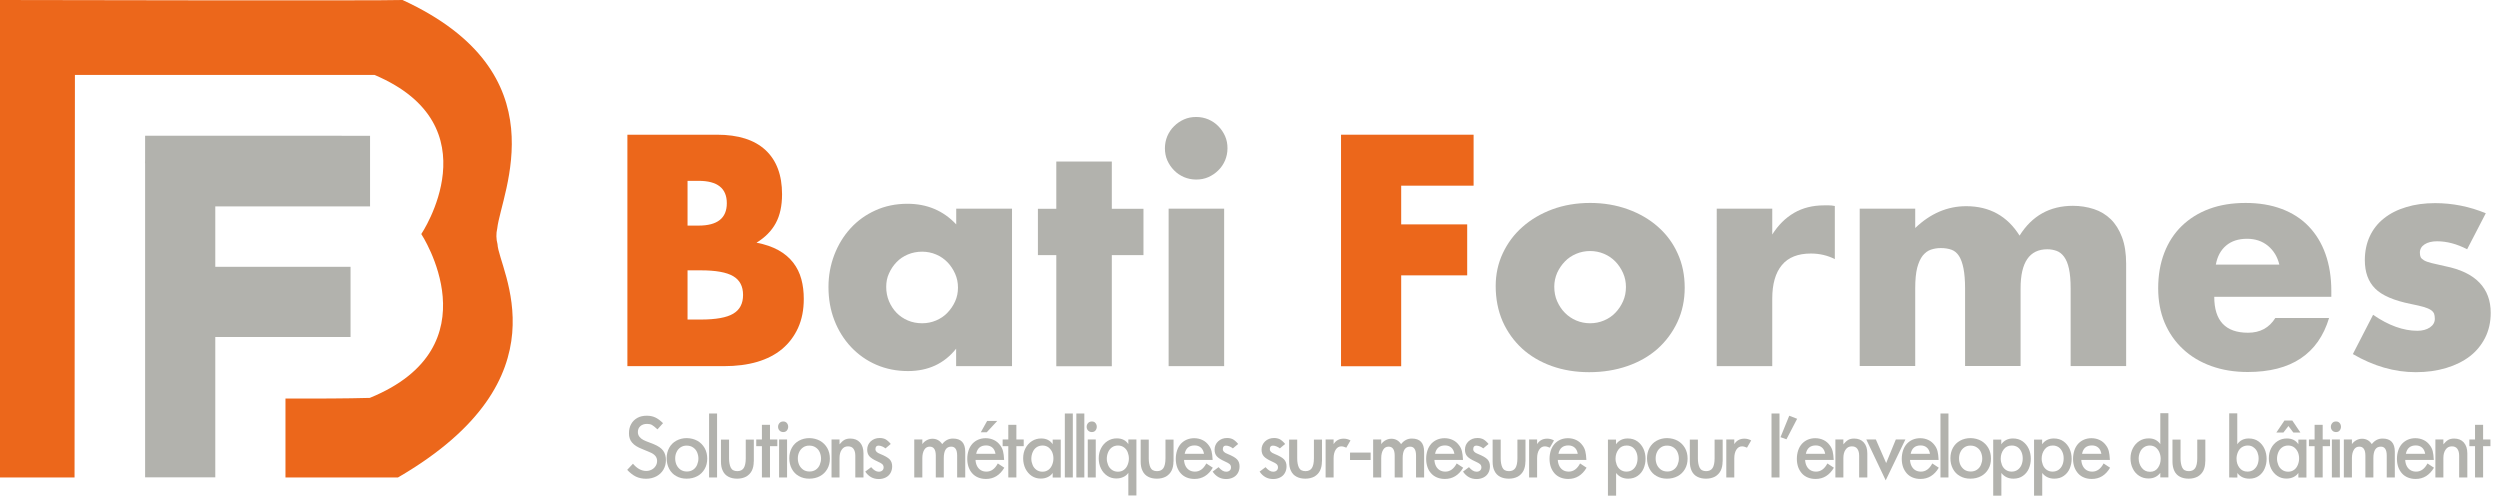 <?xml version="1.0" encoding="utf-8"?>
<!-- Generator: Adobe Illustrator 27.2.0, SVG Export Plug-In . SVG Version: 6.00 Build 0)  -->
<svg version="1.1" id="Calque_1" xmlns="http://www.w3.org/2000/svg" xmlns:xlink="http://www.w3.org/1999/xlink" x="0px" y="0px"
	 viewBox="0 0 2692.9 535.7" style="enable-background:new 0 0 2692.9 535.7;" xml:space="preserve">
<style type="text/css">
	.st0{fill:#EC671B;}
	.st1{fill:#B2B2AD;}
</style>
<g>
	<path class="st0" d="M675.8,145.1h96.5c22.9,0,40.3,5.5,52.2,16.5c11.9,11,17.9,26.9,17.9,47.6c0,12.6-2.3,23-6.8,31.2
		c-4.5,8.3-11.4,15.3-20.7,21c9.3,1.8,17.1,4.5,23.6,8.1c6.5,3.6,11.8,8.1,15.9,13.4c4.1,5.3,7,11.2,8.8,17.9
		c1.8,6.6,2.6,13.7,2.6,21.2c0,11.7-2,22-6.1,31.1c-4.1,9-9.8,16.6-17.2,22.8c-7.4,6.2-16.4,10.8-26.9,13.9
		c-10.6,3.1-22.5,4.6-35.7,4.6H675.8V145.1z M740.6,243h11.9c20.3,0,30.4-8,30.4-24.1c0-16.1-10.1-24.1-30.4-24.1h-11.9V243z
		 M740.6,344.2h14.2c16.3,0,28-2.1,35-6.3c7.1-4.2,10.6-10.9,10.6-20.2s-3.5-16-10.6-20.2c-7.1-4.2-18.7-6.3-35-6.3h-14.2V344.2z"/>
	<path class="st1" d="M1029.9,224.8h60.2v169.6h-60.2v-18.8c-12.8,16.1-30.1,24.1-51.9,24.1c-12.3,0-23.7-2.3-34.1-6.8
		c-10.4-4.5-19.4-10.9-27.1-19c-7.7-8.2-13.7-17.7-18-28.8c-4.3-11-6.4-23-6.4-36c0-12.1,2.1-23.6,6.3-34.6
		c4.2-10.9,10-20.4,17.5-28.6c7.5-8.2,16.4-14.6,26.8-19.3c10.4-4.7,21.8-7.1,34.4-7.1c21.2,0,38.7,7.4,52.6,22.2V224.8z
		 M954.6,309.1c0,5.5,1,10.6,3,15.4c2,4.7,4.7,8.9,8.1,12.4c3.4,3.5,7.5,6.3,12.2,8.3c4.7,2,9.9,3,15.4,3c5.3,0,10.3-1,15-3
		c4.7-2,8.8-4.7,12.2-8.3c3.4-3.5,6.2-7.6,8.3-12.2c2.1-4.6,3.1-9.6,3.1-14.9c0-5.3-1-10.3-3.1-15c-2.1-4.7-4.9-8.9-8.3-12.4
		c-3.4-3.5-7.5-6.3-12.2-8.3c-4.7-2-9.8-3-15-3c-5.5,0-10.6,1-15.4,3c-4.7,2-8.8,4.7-12.2,8.3c-3.4,3.5-6.1,7.6-8.1,12.1
		C955.5,298.9,954.6,303.8,954.6,309.1z"/>
	<path class="st1" d="M1197.6,274.8v119.7h-59.8V274.8h-19.8v-49.9h19.8v-50.9h59.8v50.9h34.1v49.9H1197.6z"/>
	<path class="st1" d="M1254.8,159.7c0-4.6,0.9-9,2.6-13.1c1.8-4.1,4.2-7.7,7.3-10.7c3.1-3.1,6.7-5.5,10.7-7.3
		c4.1-1.8,8.4-2.6,13.1-2.6s9,0.9,13.1,2.6c4.1,1.8,7.7,4.2,10.7,7.3c3.1,3.1,5.5,6.7,7.3,10.7c1.8,4.1,2.6,8.4,2.6,13.1
		s-0.9,9-2.6,13.1c-1.8,4.1-4.2,7.7-7.3,10.7c-3.1,3.1-6.7,5.5-10.7,7.3c-4.1,1.8-8.4,2.6-13.1,2.6s-9-0.9-13.1-2.6
		c-4.1-1.8-7.7-4.2-10.7-7.3c-3.1-3.1-5.5-6.7-7.3-10.7C1255.6,168.7,1254.8,164.3,1254.8,159.7z M1318.6,224.8v169.6h-59.8V224.8
		H1318.6z"/>
</g>
<g>
	<path class="st1" d="M681.8,499.5c4.4,5.2,9.2,7.8,14.3,7.8c2.1,0,4-0.5,5.8-1.4c1.8-0.9,3.2-2.2,4.3-3.9s1.6-3.5,1.6-5.5
		c0-4.2-2.6-7.3-7.9-9.4l-8.1-3.4c-2.5-1-4.7-2-6.4-3.1c-1.8-1.1-3.3-2.4-4.5-3.8c-1.2-1.4-2.1-2.9-2.6-4.6
		c-0.6-1.6-0.8-3.5-0.8-5.6c0-3.8,0.8-7.1,2.4-9.9c1.6-2.8,3.8-5,6.7-6.6c2.9-1.6,6.3-2.3,10.1-2.3c3.4,0,6.4,0.6,9,1.8
		c2.7,1.2,5.5,3.3,8.5,6.2l-6,6.7c-2.7-2.5-4.7-4.1-6-4.8c-1.3-0.7-3.1-1.1-5.2-1.1c-3,0-5.4,0.8-7.2,2.4c-1.8,1.6-2.7,3.7-2.7,6.4
		c0,2,0.6,3.7,1.7,5.1c1.1,1.4,2.5,2.5,4.2,3.4c1.7,0.9,3.7,1.7,6.2,2.6c2.4,0.9,4.1,1.5,5.1,2c4.6,1.9,8,4.2,10,6.9
		c2,2.7,3,6.1,3,10.1c0,3.9-0.9,7.3-2.7,10.4c-1.8,3.1-4.4,5.5-7.6,7.2c-3.3,1.7-7,2.6-11.1,2.6c-4,0-7.7-0.8-10.9-2.3
		c-3.2-1.6-6.4-4-9.4-7.3L681.8,499.5z"/>
	<path class="st1" d="M751.2,474.8c3.3,1.9,5.9,4.5,7.8,7.8c1.9,3.4,2.8,7.2,2.8,11.4c0,4.2-0.9,7.9-2.8,11.2
		c-1.9,3.3-4.5,5.9-7.9,7.7c-3.4,1.8-7.2,2.7-11.5,2.7c-4.2,0-7.9-0.9-11.2-2.8c-3.3-1.8-5.8-4.4-7.6-7.8c-1.8-3.4-2.7-7.2-2.7-11.4
		c0-4.1,0.9-7.9,2.7-11.2c1.8-3.3,4.4-5.9,7.7-7.7c3.3-1.8,7.1-2.8,11.3-2.8C744.1,472,747.9,473,751.2,474.8z M733,481.9
		c-1.9,1.3-3.4,3.1-4.3,5.2c-1,2.1-1.4,4.4-1.4,6.8c0,2.4,0.5,4.7,1.4,6.8c1,2.1,2.4,3.8,4.3,5.2c1.9,1.3,4.2,2,6.9,2
		c2.7,0,4.9-0.7,6.8-2c1.9-1.3,3.3-3.1,4.2-5.2c0.9-2.2,1.4-4.4,1.4-6.7c0-2.4-0.5-4.7-1.4-6.8c-0.9-2.2-2.4-3.9-4.3-5.2
		c-1.9-1.3-4.2-2-6.8-2C737.3,479.9,735,480.6,733,481.9z"/>
	<path class="st1" d="M763.8,514.3v-68.9h8.6v68.9H763.8z"/>
	<path class="st1" d="M811.9,497.1c0,3.9-0.7,7.2-2.1,10c-1.4,2.7-3.5,4.8-6.1,6.3c-2.7,1.4-5.9,2.2-9.6,2.2c-3.7,0-6.9-0.7-9.5-2.1
		c-2.7-1.4-4.7-3.5-6-6.3c-1.4-2.7-2-6.1-2-10v-23.7h8.7v20.2c0,4,0.6,7.3,1.8,9.9c1.2,2.6,3.6,3.9,7.1,3.9c3.1,0,5.4-1.1,6.9-3.3
		c1.4-2.2,2.2-5.7,2.2-10.5v-20.2h8.7V497.1z"/>
	<path class="st1" d="M814.6,473.4h6.1v-15.8h8.7v15.8h7.9v7.2h-7.9v33.7h-8.7v-33.7h-6.1V473.4z"/>
	<path class="st1" d="M847.6,455.7c0.9,1.1,1.4,2.4,1.4,4c0,1.5-0.5,2.9-1.4,4c-0.9,1.1-2.2,1.7-3.9,1.7c-1.7,0-3.1-0.6-4.1-1.7
		c-1-1.1-1.5-2.4-1.5-4c0-1.5,0.5-2.8,1.5-4c1-1.1,2.3-1.7,4.1-1.7C845.3,454,846.6,454.5,847.6,455.7z M839.2,473.4h8.6l0,40.9
		h-8.6V473.4z"/>
	<path class="st1" d="M883.3,474.8c3.3,1.9,5.9,4.5,7.8,7.8c1.9,3.4,2.8,7.2,2.8,11.4c0,4.2-0.9,7.9-2.8,11.2
		c-1.9,3.3-4.5,5.9-7.9,7.7c-3.4,1.8-7.2,2.7-11.5,2.7c-4.2,0-7.9-0.9-11.2-2.8c-3.3-1.8-5.8-4.4-7.6-7.8c-1.8-3.4-2.7-7.2-2.7-11.4
		c0-4.1,0.9-7.9,2.7-11.2c1.8-3.3,4.4-5.9,7.7-7.7c3.3-1.8,7.1-2.8,11.3-2.8C876.2,472,879.9,473,883.3,474.8z M865.1,481.9
		c-1.9,1.3-3.4,3.1-4.3,5.2c-1,2.1-1.4,4.4-1.4,6.8c0,2.4,0.5,4.7,1.4,6.8c1,2.1,2.4,3.8,4.3,5.2c1.9,1.3,4.2,2,6.9,2
		c2.7,0,4.9-0.7,6.8-2c1.9-1.3,3.3-3.1,4.2-5.2c0.9-2.2,1.4-4.4,1.4-6.7c0-2.4-0.5-4.7-1.4-6.8c-0.9-2.2-2.4-3.9-4.3-5.2
		c-1.9-1.3-4.2-2-6.8-2C869.4,479.9,867,480.6,865.1,481.9z"/>
	<path class="st1" d="M895.7,473.4h8.6v5.2c1.8-2.2,3.6-3.8,5.3-4.8c1.7-0.9,3.8-1.4,6.3-1.4c4.4,0,7.9,1.4,10.4,4.2
		c2.5,2.8,3.8,6.7,3.8,11.7v26h-8.8v-23.5c0-3.2-0.7-5.6-2-7.4s-3.3-2.6-5.9-2.6c-2.8,0-5,1.1-6.6,3.4c-1.7,2.3-2.5,5.4-2.5,9.3
		v20.8h-8.6V473.4z"/>
	<path class="st1" d="M938.4,503.2c2.7,3.2,5.4,4.9,8.1,4.9c1.6,0,2.9-0.4,3.9-1.3s1.4-2,1.4-3.4c0-1.3-0.5-2.5-1.4-3.4
		c-1-0.9-2.8-1.9-5.5-3.1c-4-1.8-6.8-3.6-8.4-5.4c-1.6-1.8-2.4-4.2-2.4-7.2c0-3.5,1.3-6.5,3.8-8.9c2.6-2.4,5.8-3.6,9.7-3.6
		c2.4,0,4.5,0.5,6.3,1.4c1.7,1,3.6,2.6,5.6,5l-5.7,4.8c-0.9-0.8-2.1-1.5-3.5-2.1c-1.4-0.6-2.7-0.9-4-0.9c-2.2,0-3.3,1.3-3.3,3.8
		c0,1.2,0.4,2.1,1.2,2.9c0.8,0.8,2.1,1.6,4,2.3c4.9,2,8.3,3.9,10.1,5.8c1.8,1.9,2.7,4.4,2.7,7.5c0,2.7-0.6,5.1-1.8,7.2
		c-1.2,2.1-2.9,3.7-5.1,4.8c-2.2,1.1-4.7,1.7-7.5,1.7c-6.2,0-11-2.7-14.6-8L938.4,503.2z"/>
	<path class="st1" d="M984.8,473.4h8.7v5c1.3-1.9,3-3.3,4.9-4.3c1.9-1,3.9-1.5,6-1.5c4.4,0,7.9,1.9,10.5,5.8c3.1-4,6.9-6,11.6-6
		c8.8,0,13.2,4.7,13.2,14.2v27.7h-8.7v-23.5c0-6.5-2.1-9.7-6.4-9.7c-5.3,0-8,4.1-8,12.4v20.8h-8.6v-23.5c0-6.5-2.2-9.7-6.6-9.7
		c-2.4,0-4.4,1.1-5.7,3.2c-1.4,2.2-2.2,5.3-2.2,9.2v20.8h-8.7V473.4z"/>
	<path class="st1" d="M1062.1,515.9c-3.1,0-5.8-0.5-8.3-1.5c-2.5-1-4.7-2.5-6.4-4.4c-1.8-1.9-3.1-4.2-4.1-6.9
		c-0.9-2.7-1.4-5.6-1.4-8.8c0-3.3,0.5-6.3,1.4-9.1c0.9-2.8,2.3-5.1,4-7.1c1.8-1.9,3.8-3.4,6.3-4.5c2.4-1,5.1-1.6,8.1-1.6
		c3.3,0,6.3,0.7,9,2c2.7,1.3,4.9,3.2,6.7,5.7c1.4,1.8,2.4,3.9,3,6.2c0.6,2.3,1,5.5,1.2,9.5h-30.8c0.1,2.5,0.7,4.7,1.7,6.7
		c1,1.9,2.4,3.4,4.1,4.4c1.7,1,3.7,1.5,6,1.5c5,0,9.1-2.9,12.2-8.8l7,4.6C1077,511.9,1070.4,515.9,1062.1,515.9z M1072.3,488.8
		c-0.5-2.9-1.6-5.2-3.4-6.7c-1.7-1.5-4-2.3-6.7-2.3c-5.9,0-9.5,3-10.7,9H1072.3z M1063.3,453.4h10.9l-11.3,12.2h-6.4L1063.3,453.4z"
		/>
	<path class="st1" d="M1080,473.4h6.1v-15.8h8.7v15.8h7.9v7.2h-7.9v33.7h-8.7v-33.7h-6.1V473.4z"/>
	<path class="st1" d="M1128.6,513.9c-2.3,1.1-4.8,1.6-7.6,1.6c-3.5,0-6.7-0.9-9.6-2.8c-2.9-1.9-5.1-4.5-6.8-7.8
		c-1.6-3.3-2.5-7.1-2.5-11.2c0-4,0.8-7.7,2.5-10.9s4-5.8,7-7.7c3-1.9,6.3-2.8,9.9-2.8c5.6,0,9.7,2.1,12.4,6.2v-5h8.7v40.9h-8.7v-5
		C1132.7,511.3,1130.9,512.8,1128.6,513.9z M1116.4,481.9c-1.8,1.3-3.2,3.1-4.1,5.3c-0.9,2.2-1.4,4.5-1.4,6.9c0,2.4,0.5,4.6,1.4,6.8
		c0.9,2.2,2.3,3.9,4.1,5.2c1.8,1.3,4,2,6.5,2c2.5,0,4.6-0.7,6.4-2c1.8-1.3,3.1-3.1,4-5.3c0.9-2.2,1.4-4.5,1.4-6.9
		c0-2.4-0.4-4.6-1.3-6.8c-0.9-2.1-2.3-3.8-4-5.2c-1.8-1.3-3.9-2-6.4-2S1118.2,480.6,1116.4,481.9z"/>
	<path class="st1" d="M1147,514.3v-68.9h8.6v68.9H1147z"/>
	<path class="st1" d="M1159.4,514.3v-68.9h8.6v68.9H1159.4z"/>
	<path class="st1" d="M1180,455.7c0.9,1.1,1.4,2.4,1.4,4c0,1.5-0.5,2.9-1.4,4c-0.9,1.1-2.2,1.7-3.9,1.7c-1.7,0-3.1-0.6-4.1-1.7
		c-1-1.1-1.5-2.4-1.5-4c0-1.5,0.5-2.8,1.5-4c1-1.1,2.3-1.7,4.1-1.7C1177.8,454,1179.1,454.5,1180,455.7z M1171.7,473.4h8.6l0,40.9
		h-8.6V473.4z"/>
	<path class="st1" d="M1215.4,509.3c-1.3,2-3.1,3.5-5.4,4.5c-2.3,1.1-4.8,1.6-7.6,1.6c-3.5,0-6.7-0.9-9.6-2.8
		c-2.9-1.9-5.2-4.5-6.8-7.8c-1.7-3.3-2.5-7.1-2.5-11.2c0-4,0.9-7.7,2.6-10.9c1.7-3.3,4-5.8,7-7.7c3-1.9,6.3-2.8,9.9-2.8
		c5.6,0,9.7,2.1,12.4,6.2v-5h8.7v60.3h-8.7V509.3z M1204.2,479.9c-2.5,0-4.7,0.7-6.5,2c-1.8,1.3-3.2,3.1-4.1,5.3
		c-0.9,2.2-1.4,4.5-1.4,6.9c0,2.4,0.5,4.6,1.4,6.8c0.9,2.2,2.3,3.9,4.1,5.2c1.8,1.3,4,2,6.5,2s4.7-0.7,6.4-2c1.8-1.3,3.1-3.1,4-5.3
		c0.9-2.2,1.4-4.5,1.4-6.9s-0.5-4.7-1.3-6.8c-0.9-2.2-2.2-3.9-4-5.2C1208.9,480.6,1206.8,479.9,1204.2,479.9z"/>
	<path class="st1" d="M1264,497.1c0,3.9-0.7,7.2-2.1,10c-1.4,2.7-3.5,4.8-6.1,6.3c-2.7,1.4-5.9,2.2-9.6,2.2c-3.7,0-6.9-0.7-9.5-2.1
		c-2.7-1.4-4.7-3.5-6-6.3c-1.4-2.7-2-6.1-2-10v-23.7h8.7v20.2c0,4,0.6,7.3,1.8,9.9c1.2,2.6,3.6,3.9,7.1,3.9c3.1,0,5.4-1.1,6.9-3.3
		c1.4-2.2,2.2-5.7,2.2-10.5v-20.2h8.7V497.1z"/>
	<path class="st1" d="M1286.7,515.9c-3.1,0-5.8-0.5-8.3-1.5c-2.5-1-4.7-2.5-6.4-4.4c-1.8-1.9-3.1-4.2-4.1-6.9
		c-0.9-2.7-1.4-5.6-1.4-8.8c0-3.3,0.5-6.3,1.4-9.1c0.9-2.8,2.3-5.1,4-7.1c1.8-1.9,3.8-3.4,6.3-4.5c2.4-1,5.1-1.6,8.1-1.6
		c3.3,0,6.3,0.7,9,2c2.7,1.3,4.9,3.2,6.7,5.7c1.4,1.8,2.4,3.9,3,6.2c0.6,2.3,1,5.5,1.2,9.5h-30.8c0.1,2.5,0.7,4.7,1.7,6.7
		c1,1.9,2.4,3.4,4.1,4.4c1.7,1,3.7,1.5,6,1.5c5,0,9.1-2.9,12.2-8.8l7,4.6C1301.6,511.9,1295,515.9,1286.7,515.9z M1296.9,488.8
		c-0.5-2.9-1.6-5.2-3.4-6.7c-1.7-1.5-4-2.3-6.7-2.3c-5.9,0-9.5,3-10.7,9H1296.9z"/>
	<path class="st1" d="M1312.6,503.2c2.7,3.2,5.4,4.9,8.1,4.9c1.6,0,2.9-0.4,3.9-1.3s1.4-2,1.4-3.4c0-1.3-0.5-2.5-1.4-3.4
		c-1-0.9-2.8-1.9-5.5-3.1c-4-1.8-6.8-3.6-8.4-5.4c-1.6-1.8-2.4-4.2-2.4-7.2c0-3.5,1.3-6.5,3.8-8.9c2.6-2.4,5.8-3.6,9.7-3.6
		c2.4,0,4.5,0.5,6.3,1.4c1.7,1,3.6,2.6,5.6,5l-5.7,4.8c-0.9-0.8-2.1-1.5-3.5-2.1c-1.4-0.6-2.7-0.9-4-0.9c-2.2,0-3.3,1.3-3.3,3.8
		c0,1.2,0.4,2.1,1.2,2.9c0.8,0.8,2.1,1.6,4,2.3c4.9,2,8.3,3.9,10.1,5.8c1.8,1.9,2.7,4.4,2.7,7.5c0,2.7-0.6,5.1-1.8,7.2
		c-1.2,2.1-2.9,3.7-5.1,4.8c-2.2,1.1-4.7,1.7-7.5,1.7c-6.2,0-11-2.7-14.6-8L1312.6,503.2z"/>
	<path class="st1" d="M1363.2,503.2c2.7,3.2,5.4,4.9,8.1,4.9c1.6,0,2.9-0.4,3.9-1.3c0.9-0.8,1.4-2,1.4-3.4c0-1.3-0.5-2.5-1.4-3.4
		c-1-0.9-2.8-1.9-5.5-3.1c-4-1.8-6.8-3.6-8.4-5.4c-1.6-1.8-2.4-4.2-2.4-7.2c0-3.5,1.3-6.5,3.8-8.9c2.6-2.4,5.8-3.6,9.7-3.6
		c2.4,0,4.5,0.5,6.3,1.4c1.7,1,3.6,2.6,5.6,5l-5.7,4.8c-0.9-0.8-2.1-1.5-3.5-2.1c-1.4-0.6-2.7-0.9-4-0.9c-2.2,0-3.3,1.3-3.3,3.8
		c0,1.2,0.4,2.1,1.2,2.9c0.8,0.8,2.1,1.6,4,2.3c4.9,2,8.3,3.9,10.1,5.8s2.7,4.4,2.7,7.5c0,2.7-0.6,5.1-1.8,7.2
		c-1.2,2.1-2.9,3.7-5.1,4.8s-4.7,1.7-7.5,1.7c-6.2,0-11-2.7-14.6-8L1363.2,503.2z"/>
	<path class="st1" d="M1423.9,497.1c0,3.9-0.7,7.2-2.1,10c-1.4,2.7-3.5,4.8-6.1,6.3c-2.7,1.4-5.9,2.2-9.6,2.2
		c-3.7,0-6.9-0.7-9.5-2.1c-2.7-1.4-4.7-3.5-6-6.3c-1.4-2.7-2-6.1-2-10v-23.7h8.7v20.2c0,4,0.6,7.3,1.8,9.9c1.2,2.6,3.6,3.9,7.1,3.9
		c3.1,0,5.4-1.1,6.9-3.3c1.4-2.2,2.2-5.7,2.2-10.5v-20.2h8.7V497.1z"/>
	<path class="st1" d="M1427.9,473.4h8.6v5c2.5-4,6.2-5.9,10.9-5.9c2.4,0,4.9,0.6,7.3,1.9l-4.5,7.8c-2.1-0.9-3.8-1.4-5.4-1.4
		c-2.5,0-4.5,1.2-6,3.5c-1.5,2.3-2.3,5.4-2.3,9.4l0,20.6h-8.6V473.4z"/>
	<path class="st1" d="M1454.2,487.5h22.2v8h-22.2V487.5z"/>
	<path class="st1" d="M1479.1,473.4h8.7v5c1.3-1.9,3-3.3,4.9-4.3c1.9-1,3.9-1.5,6-1.5c4.4,0,7.9,1.9,10.5,5.8c3.1-4,6.9-6,11.6-6
		c8.8,0,13.2,4.7,13.2,14.2v27.7h-8.7v-23.5c0-6.5-2.1-9.7-6.4-9.7c-5.3,0-8,4.1-8,12.4v20.8h-8.6v-23.5c0-6.5-2.2-9.7-6.6-9.7
		c-2.4,0-4.4,1.1-5.7,3.2c-1.4,2.2-2.2,5.3-2.2,9.2v20.8h-8.7V473.4z"/>
	<path class="st1" d="M1556.4,515.9c-3.1,0-5.8-0.5-8.3-1.5c-2.5-1-4.7-2.5-6.4-4.4c-1.8-1.9-3.2-4.2-4.1-6.9
		c-0.9-2.7-1.4-5.6-1.4-8.8c0-3.3,0.5-6.3,1.4-9.1c0.9-2.8,2.3-5.1,4-7.1c1.8-1.9,3.8-3.4,6.3-4.5c2.4-1,5.1-1.6,8.1-1.6
		c3.3,0,6.3,0.7,9,2c2.7,1.3,4.9,3.2,6.7,5.7c1.4,1.8,2.4,3.9,3,6.2s1,5.5,1.2,9.5h-30.8c0.1,2.5,0.7,4.7,1.7,6.7
		c1,1.9,2.4,3.4,4.1,4.4s3.7,1.5,6,1.5c5,0,9.1-2.9,12.2-8.8l7,4.6C1571.3,511.9,1564.7,515.9,1556.4,515.9z M1566.6,488.8
		c-0.5-2.9-1.6-5.2-3.4-6.7c-1.7-1.5-4-2.3-6.7-2.3c-5.9,0-9.5,3-10.7,9H1566.6z"/>
	<path class="st1" d="M1582.3,503.2c2.7,3.2,5.4,4.9,8.1,4.9c1.6,0,2.9-0.4,3.9-1.3c0.9-0.8,1.4-2,1.4-3.4c0-1.3-0.5-2.5-1.4-3.4
		c-1-0.9-2.8-1.9-5.5-3.1c-4-1.8-6.8-3.6-8.4-5.4c-1.6-1.8-2.4-4.2-2.4-7.2c0-3.5,1.3-6.5,3.8-8.9c2.6-2.4,5.8-3.6,9.7-3.6
		c2.4,0,4.5,0.5,6.3,1.4c1.7,1,3.6,2.6,5.6,5l-5.7,4.8c-0.9-0.8-2.1-1.5-3.5-2.1c-1.4-0.6-2.7-0.9-4-0.9c-2.2,0-3.3,1.3-3.3,3.8
		c0,1.2,0.4,2.1,1.2,2.9c0.8,0.8,2.1,1.6,4,2.3c4.9,2,8.3,3.9,10.1,5.8s2.7,4.4,2.7,7.5c0,2.7-0.6,5.1-1.8,7.2
		c-1.2,2.1-2.9,3.7-5.1,4.8s-4.7,1.7-7.5,1.7c-6.2,0-11-2.7-14.6-8L1582.3,503.2z"/>
	<path class="st1" d="M1643.1,497.1c0,3.9-0.7,7.2-2.1,10c-1.4,2.7-3.5,4.8-6.1,6.3c-2.7,1.4-5.9,2.2-9.6,2.2
		c-3.7,0-6.9-0.7-9.5-2.1c-2.7-1.4-4.7-3.5-6-6.3c-1.4-2.7-2-6.1-2-10v-23.7h8.7v20.2c0,4,0.6,7.3,1.8,9.9c1.2,2.6,3.6,3.9,7.1,3.9
		c3.1,0,5.4-1.1,6.9-3.3c1.4-2.2,2.2-5.7,2.2-10.5v-20.2h8.7V497.1z"/>
	<path class="st1" d="M1647.1,473.4h8.6v5c2.5-4,6.2-5.9,10.9-5.9c2.4,0,4.9,0.6,7.3,1.9l-4.5,7.8c-2.1-0.9-3.8-1.4-5.4-1.4
		c-2.5,0-4.5,1.2-6,3.5c-1.5,2.3-2.3,5.4-2.3,9.4l0,20.6h-8.6V473.4z"/>
	<path class="st1" d="M1689.3,515.9c-3.1,0-5.8-0.5-8.3-1.5c-2.5-1-4.7-2.5-6.4-4.4s-3.1-4.2-4.1-6.9c-0.9-2.7-1.4-5.6-1.4-8.8
		c0-3.3,0.5-6.3,1.4-9.1c0.9-2.8,2.3-5.1,4-7.1c1.8-1.9,3.8-3.4,6.3-4.5c2.4-1,5.1-1.6,8.1-1.6c3.3,0,6.3,0.7,9,2
		c2.7,1.3,4.9,3.2,6.7,5.7c1.4,1.8,2.4,3.9,3,6.2s1,5.5,1.2,9.5H1678c0.1,2.5,0.7,4.7,1.7,6.7c1,1.9,2.4,3.4,4.1,4.4
		c1.7,1,3.7,1.5,6,1.5c5,0,9.1-2.9,12.2-8.8l7,4.6C1704.2,511.9,1697.6,515.9,1689.3,515.9z M1699.5,488.8c-0.5-2.9-1.6-5.2-3.4-6.7
		c-1.7-1.5-4-2.3-6.7-2.3c-5.9,0-9.5,3-10.7,9H1699.5z"/>
	<path class="st1" d="M1732,533.8v-60.3h8.7v5c3-4.1,7.2-6.2,12.6-6.2c4,0,7.5,1,10.4,3.1c2.9,2.1,5.1,4.8,6.6,8.1
		c1.5,3.3,2.2,6.9,2.2,10.7c0,3.7-0.7,7.2-2.1,10.5c-1.4,3.2-3.5,5.9-6.4,7.9c-2.8,2-6.3,3-10.2,3c-5.4,0-9.8-2-13-6.1v24.4H1732z
		 M1752.2,479.9c-3.8,0-6.7,1.4-8.8,4.2c-2.1,2.8-3.2,6.1-3.2,9.9c0,2.4,0.5,4.7,1.3,6.8c0.9,2.2,2.2,3.9,4,5.2c1.8,1.3,3.9,2,6.4,2
		c2.6,0,4.8-0.7,6.6-2s3.2-3.1,4.1-5.3c0.9-2.2,1.3-4.5,1.3-7c0-2.3-0.4-4.6-1.3-6.7s-2.2-3.9-4-5.2
		C1756.8,480.6,1754.7,479.9,1752.2,479.9z"/>
	<path class="st1" d="M1807.2,474.8c3.3,1.9,5.9,4.5,7.8,7.8c1.9,3.4,2.8,7.2,2.8,11.4c0,4.2-0.9,7.9-2.8,11.2
		c-1.9,3.3-4.5,5.9-7.9,7.7c-3.4,1.8-7.2,2.7-11.5,2.7c-4.2,0-7.9-0.9-11.2-2.8c-3.3-1.8-5.8-4.4-7.6-7.8c-1.8-3.4-2.7-7.2-2.7-11.4
		c0-4.1,0.9-7.9,2.7-11.2c1.8-3.3,4.4-5.9,7.7-7.7s7.1-2.8,11.3-2.8C1800.1,472,1803.9,473,1807.2,474.8z M1789.1,481.9
		c-1.9,1.3-3.4,3.1-4.3,5.2c-1,2.1-1.4,4.4-1.4,6.8c0,2.4,0.5,4.7,1.4,6.8c1,2.1,2.4,3.8,4.3,5.2c1.9,1.3,4.2,2,6.9,2
		c2.7,0,4.9-0.7,6.8-2s3.3-3.1,4.2-5.2c0.9-2.2,1.4-4.4,1.4-6.7c0-2.4-0.5-4.7-1.4-6.8c-0.9-2.2-2.4-3.9-4.3-5.2
		c-1.9-1.3-4.2-2-6.8-2C1793.3,479.9,1791,480.6,1789.1,481.9z"/>
	<path class="st1" d="M1855.5,497.1c0,3.9-0.7,7.2-2.1,10c-1.4,2.7-3.5,4.8-6.1,6.3c-2.7,1.4-5.9,2.2-9.6,2.2
		c-3.7,0-6.9-0.7-9.5-2.1c-2.7-1.4-4.7-3.5-6-6.3s-2-6.1-2-10v-23.7h8.7v20.2c0,4,0.6,7.3,1.8,9.9c1.2,2.6,3.6,3.9,7.1,3.9
		c3.1,0,5.4-1.1,6.9-3.3c1.4-2.2,2.2-5.7,2.2-10.5v-20.2h8.7V497.1z"/>
	<path class="st1" d="M1859.5,473.4h8.6v5c2.5-4,6.2-5.9,10.9-5.9c2.4,0,4.9,0.6,7.3,1.9l-4.5,7.8c-2.1-0.9-3.8-1.4-5.4-1.4
		c-2.5,0-4.5,1.2-6,3.5c-1.5,2.3-2.3,5.4-2.3,9.4l0,20.6h-8.6V473.4z"/>
	<path class="st1" d="M1908.2,514.3v-68.9h8.6v68.9H1908.2z"/>
	<path class="st1" d="M1927.3,447.8l8.5,3.3l-11.5,22.1l-6.4-2.3L1927.3,447.8z"/>
	<path class="st1" d="M1955.7,515.9c-3.1,0-5.8-0.5-8.3-1.5c-2.5-1-4.7-2.5-6.4-4.4s-3.1-4.2-4.1-6.9c-0.9-2.7-1.4-5.6-1.4-8.8
		c0-3.3,0.5-6.3,1.4-9.1c0.9-2.8,2.3-5.1,4-7.1c1.8-1.9,3.8-3.4,6.3-4.5c2.4-1,5.1-1.6,8.1-1.6c3.3,0,6.3,0.7,9,2
		c2.7,1.3,4.9,3.2,6.7,5.7c1.4,1.8,2.4,3.9,3,6.2s1,5.5,1.2,9.5h-30.8c0.1,2.5,0.7,4.7,1.7,6.7c1,1.9,2.4,3.4,4.1,4.4
		c1.7,1,3.7,1.5,6,1.5c5,0,9.1-2.9,12.2-8.8l7,4.6C1970.6,511.9,1964.1,515.9,1955.7,515.9z M1966,488.8c-0.5-2.9-1.6-5.2-3.4-6.7
		c-1.7-1.5-4-2.3-6.7-2.3c-5.9,0-9.5,3-10.7,9H1966z"/>
	<path class="st1" d="M1977,473.4h8.6v5.2c1.8-2.2,3.6-3.8,5.3-4.8c1.7-0.9,3.8-1.4,6.3-1.4c4.4,0,7.9,1.4,10.4,4.2
		c2.5,2.8,3.8,6.7,3.8,11.7v26h-8.8v-23.5c0-3.2-0.7-5.6-2-7.4s-3.3-2.6-5.9-2.6c-2.8,0-5,1.1-6.6,3.4c-1.7,2.3-2.5,5.4-2.5,9.3
		v20.8h-8.6V473.4z"/>
	<path class="st1" d="M2020.6,473.4l11.1,25.4l10.4-25.4h10.3l-21.2,44l-20.9-44H2020.6z"/>
	<path class="st1" d="M2068.7,515.9c-3.1,0-5.8-0.5-8.3-1.5c-2.5-1-4.7-2.5-6.4-4.4s-3.1-4.2-4.1-6.9c-0.9-2.7-1.4-5.6-1.4-8.8
		c0-3.3,0.5-6.3,1.4-9.1c0.9-2.8,2.3-5.1,4-7.1c1.8-1.9,3.8-3.4,6.3-4.5c2.4-1,5.1-1.6,8.1-1.6c3.3,0,6.3,0.7,9,2
		c2.7,1.3,4.9,3.2,6.7,5.7c1.4,1.8,2.4,3.9,3,6.2s1,5.5,1.2,9.5h-30.8c0.1,2.5,0.7,4.7,1.7,6.7c1,1.9,2.4,3.4,4.1,4.4
		c1.7,1,3.7,1.5,6,1.5c5,0,9.1-2.9,12.2-8.8l7,4.6C2083.6,511.9,2077,515.9,2068.7,515.9z M2078.9,488.8c-0.5-2.9-1.6-5.2-3.4-6.7
		c-1.7-1.5-4-2.3-6.7-2.3c-5.9,0-9.5,3-10.7,9H2078.9z"/>
	<path class="st1" d="M2090.2,514.3v-68.9h8.6v68.9H2090.2z"/>
	<path class="st1" d="M2134,474.8c3.3,1.9,5.9,4.5,7.8,7.8c1.9,3.4,2.8,7.2,2.8,11.4c0,4.2-0.9,7.9-2.8,11.2
		c-1.9,3.3-4.5,5.9-7.9,7.7c-3.4,1.8-7.2,2.7-11.5,2.7c-4.2,0-7.9-0.9-11.2-2.8c-3.3-1.8-5.8-4.4-7.6-7.8c-1.8-3.4-2.7-7.2-2.7-11.4
		c0-4.1,0.9-7.9,2.7-11.2c1.8-3.3,4.4-5.9,7.7-7.7s7.1-2.8,11.3-2.8C2126.9,472,2130.7,473,2134,474.8z M2115.9,481.9
		c-1.9,1.3-3.4,3.1-4.3,5.2c-1,2.1-1.4,4.4-1.4,6.8c0,2.4,0.5,4.7,1.4,6.8c1,2.1,2.4,3.8,4.3,5.2c1.9,1.3,4.2,2,6.9,2
		c2.7,0,4.9-0.7,6.8-2s3.3-3.1,4.2-5.2c0.9-2.2,1.4-4.4,1.4-6.7c0-2.4-0.5-4.7-1.4-6.8c-0.9-2.2-2.4-3.9-4.3-5.2
		c-1.9-1.3-4.2-2-6.8-2C2120.1,479.9,2117.8,480.6,2115.9,481.9z"/>
	<path class="st1" d="M2147,533.8v-60.3h8.7v5c3-4.1,7.2-6.2,12.6-6.2c4,0,7.5,1,10.4,3.1c2.9,2.1,5.1,4.8,6.6,8.1
		c1.5,3.3,2.2,6.9,2.2,10.7c0,3.7-0.7,7.2-2.1,10.5c-1.4,3.2-3.5,5.9-6.4,7.9c-2.8,2-6.3,3-10.2,3c-5.4,0-9.8-2-13-6.1v24.4H2147z
		 M2167.1,479.9c-3.8,0-6.7,1.4-8.8,4.2c-2.1,2.8-3.2,6.1-3.2,9.9c0,2.4,0.5,4.7,1.3,6.8c0.9,2.2,2.2,3.9,4,5.2c1.8,1.3,3.9,2,6.4,2
		c2.6,0,4.8-0.7,6.6-2s3.2-3.1,4.1-5.3c0.9-2.2,1.3-4.5,1.3-7c0-2.3-0.4-4.6-1.3-6.7s-2.2-3.9-4-5.2
		C2171.7,480.6,2169.6,479.9,2167.1,479.9z"/>
	<path class="st1" d="M2191,533.8v-60.3h8.7v5c3-4.1,7.2-6.2,12.6-6.2c4,0,7.5,1,10.4,3.1c2.9,2.1,5.1,4.8,6.6,8.1
		c1.5,3.3,2.2,6.9,2.2,10.7c0,3.7-0.7,7.2-2.1,10.5c-1.4,3.2-3.5,5.9-6.4,7.9c-2.8,2-6.3,3-10.2,3c-5.4,0-9.8-2-13-6.1v24.4H2191z
		 M2211.2,479.9c-3.8,0-6.7,1.4-8.8,4.2c-2.1,2.8-3.2,6.1-3.2,9.9c0,2.4,0.5,4.7,1.3,6.8c0.9,2.2,2.2,3.9,4,5.2c1.8,1.3,3.9,2,6.4,2
		c2.6,0,4.8-0.7,6.6-2s3.2-3.1,4.1-5.3c0.9-2.2,1.3-4.5,1.3-7c0-2.3-0.4-4.6-1.3-6.7s-2.2-3.9-4-5.2
		C2215.8,480.6,2213.7,479.9,2211.2,479.9z"/>
	<path class="st1" d="M2253.2,515.9c-3.1,0-5.8-0.5-8.3-1.5c-2.5-1-4.7-2.5-6.4-4.4s-3.1-4.2-4.1-6.9c-0.9-2.7-1.4-5.6-1.4-8.8
		c0-3.3,0.5-6.3,1.4-9.1c0.9-2.8,2.3-5.1,4-7.1c1.8-1.9,3.8-3.4,6.3-4.5c2.4-1,5.1-1.6,8.1-1.6c3.3,0,6.3,0.7,9,2
		c2.7,1.3,4.9,3.2,6.7,5.7c1.4,1.8,2.4,3.9,3,6.2s1,5.5,1.2,9.5h-30.8c0.1,2.5,0.7,4.7,1.7,6.7c1,1.9,2.4,3.4,4.1,4.4
		c1.7,1,3.7,1.5,6,1.5c5,0,9.1-2.9,12.2-8.8l7,4.6C2268.1,511.9,2261.6,515.9,2253.2,515.9z M2263.5,488.8c-0.5-2.9-1.6-5.2-3.4-6.7
		c-1.7-1.5-4-2.3-6.7-2.3c-5.9,0-9.5,3-10.7,9H2263.5z"/>
	<path class="st1" d="M2327,509.3c-3.1,4.1-7.3,6.1-12.8,6.1c-3.6,0-6.9-0.9-9.9-2.8c-3-1.9-5.3-4.5-6.9-7.8
		c-1.7-3.3-2.5-7.1-2.5-11.2c0-4,0.9-7.7,2.6-10.9s4-5.8,7-7.7c3-1.9,6.3-2.8,10.1-2.8c5.4,0,9.5,2.1,12.4,6.2v-33.3h8.7v69.1h-8.7
		V509.3z M2315.7,479.9c-2.5,0-4.7,0.7-6.5,2c-1.8,1.3-3.2,3-4.1,5.2c-0.9,2.1-1.4,4.4-1.4,6.8c0,3.8,1.1,7.1,3.3,10
		c2.2,2.8,5.1,4.3,8.9,4.3c3.7,0,6.5-1.4,8.5-4.2s3-6.1,3-9.9c0-2.4-0.5-4.7-1.4-6.9s-2.3-3.9-4-5.3
		C2320.2,480.6,2318.1,479.9,2315.7,479.9z"/>
	<path class="st1" d="M2375.4,497.1c0,3.9-0.7,7.2-2.1,10c-1.4,2.7-3.5,4.8-6.1,6.3c-2.7,1.4-5.9,2.2-9.6,2.2
		c-3.7,0-6.9-0.7-9.5-2.1c-2.7-1.4-4.7-3.5-6-6.3s-2-6.1-2-10v-23.7h8.7v20.2c0,4,0.6,7.3,1.8,9.9c1.2,2.6,3.6,3.9,7.1,3.9
		c3.1,0,5.4-1.1,6.9-3.3c1.4-2.2,2.2-5.7,2.2-10.5v-20.2h8.7V497.1z"/>
	<path class="st1" d="M2401.2,514.3v-69.1h8.7v33.3c2.9-4.1,7-6.2,12.4-6.2c4,0,7.5,1,10.4,3.1c2.9,2.1,5.1,4.8,6.6,8.2
		c1.5,3.4,2.2,6.9,2.2,10.7c0,3.7-0.7,7.1-2.1,10.4c-1.4,3.3-3.5,5.9-6.3,7.9c-2.8,2-6.2,3-10.1,3c-5.6,0-10-2-13-6.1v4.9
		L2401.2,514.3z M2421.3,479.9c-2.6,0-4.8,0.7-6.7,2c-1.8,1.3-3.2,3.1-4.1,5.3c-0.9,2.2-1.4,4.5-1.4,6.8c0,3.8,1,7.1,3.1,9.8
		c2.1,2.8,5,4.2,8.7,4.2c2.6,0,4.8-0.7,6.6-2c1.8-1.4,3.2-3.1,4.1-5.3c0.9-2.2,1.3-4.5,1.3-6.9c0-2.4-0.5-4.6-1.3-6.7
		c-0.9-2.1-2.2-3.8-4-5.1C2425.9,480.6,2423.8,479.9,2421.3,479.9z"/>
	<path class="st1" d="M2470.4,513.9c-2.3,1.1-4.8,1.6-7.6,1.6c-3.5,0-6.7-0.9-9.6-2.8c-2.9-1.9-5.1-4.5-6.8-7.8
		c-1.6-3.3-2.5-7.1-2.5-11.2c0-4,0.8-7.7,2.5-10.9c1.7-3.3,4-5.8,7-7.7c3-1.9,6.3-2.8,9.9-2.8c5.6,0,9.7,2.1,12.4,6.2v-5h8.7v40.9
		h-8.7v-5C2474.5,511.3,2472.7,512.8,2470.4,513.9z M2460.7,453h8.5l8.7,12.9h-7.6l-5.3-7l-5.4,7h-7.6L2460.7,453z M2458.2,481.9
		c-1.8,1.3-3.2,3.1-4.1,5.3c-0.9,2.2-1.4,4.5-1.4,6.9c0,2.4,0.5,4.6,1.4,6.8c0.9,2.2,2.3,3.9,4.1,5.2s4,2,6.5,2c2.5,0,4.6-0.7,6.4-2
		c1.8-1.3,3.1-3.1,4-5.3c0.9-2.2,1.4-4.5,1.4-6.9c0-2.4-0.4-4.6-1.3-6.8c-0.9-2.1-2.3-3.8-4-5.2c-1.8-1.3-3.9-2-6.4-2
		C2462.2,479.9,2460,480.6,2458.2,481.9z"/>
	<path class="st1" d="M2487.1,473.4h6.1v-15.8h8.7v15.8h7.9v7.2h-7.9v33.7h-8.7v-33.7h-6.1V473.4z"/>
	<path class="st1" d="M2520.2,455.7c0.9,1.1,1.4,2.4,1.4,4c0,1.5-0.5,2.9-1.4,4c-0.9,1.1-2.2,1.7-3.9,1.7c-1.7,0-3.1-0.6-4.1-1.7
		s-1.5-2.4-1.5-4c0-1.5,0.5-2.8,1.5-4s2.3-1.7,4.1-1.7C2517.9,454,2519.2,454.5,2520.2,455.7z M2511.8,473.4h8.6l0,40.9h-8.6V473.4z
		"/>
	<path class="st1" d="M2524.7,473.4h8.7v5c1.3-1.9,3-3.3,4.9-4.3c1.9-1,3.9-1.5,6-1.5c4.4,0,7.9,1.9,10.5,5.8c3.1-4,6.9-6,11.6-6
		c8.8,0,13.2,4.7,13.2,14.2v27.7h-8.7v-23.5c0-6.5-2.1-9.7-6.4-9.7c-5.3,0-8,4.1-8,12.4v20.8h-8.6v-23.5c0-6.5-2.2-9.7-6.6-9.7
		c-2.4,0-4.4,1.1-5.7,3.2c-1.4,2.2-2.2,5.3-2.2,9.2v20.8h-8.7V473.4z"/>
	<path class="st1" d="M2602.1,515.9c-3.1,0-5.8-0.5-8.3-1.5c-2.5-1-4.7-2.5-6.4-4.4s-3.1-4.2-4.1-6.9c-0.9-2.7-1.4-5.6-1.4-8.8
		c0-3.3,0.5-6.3,1.4-9.1c0.9-2.8,2.3-5.1,4-7.1c1.8-1.9,3.8-3.4,6.3-4.5c2.4-1,5.1-1.6,8.1-1.6c3.3,0,6.3,0.7,9,2
		c2.7,1.3,4.9,3.2,6.7,5.7c1.4,1.8,2.4,3.9,3,6.2s1,5.5,1.2,9.5h-30.8c0.1,2.5,0.7,4.7,1.7,6.7c1,1.9,2.4,3.4,4.1,4.4
		c1.7,1,3.7,1.5,6,1.5c5,0,9.1-2.9,12.2-8.8l7,4.6C2616.9,511.9,2610.4,515.9,2602.1,515.9z M2612.3,488.8c-0.5-2.9-1.6-5.2-3.4-6.7
		c-1.7-1.5-4-2.3-6.7-2.3c-5.9,0-9.5,3-10.7,9H2612.3z"/>
	<path class="st1" d="M2623.3,473.4h8.6v5.2c1.8-2.2,3.6-3.8,5.3-4.8c1.7-0.9,3.8-1.4,6.3-1.4c4.4,0,7.9,1.4,10.4,4.2
		c2.5,2.8,3.8,6.7,3.8,11.7v26h-8.8v-23.5c0-3.2-0.7-5.6-2-7.4s-3.3-2.6-5.9-2.6c-2.8,0-5,1.1-6.6,3.4c-1.7,2.3-2.5,5.4-2.5,9.3
		v20.8h-8.6V473.4z"/>
	<path class="st1" d="M2659.9,473.4h6.1v-15.8h8.7v15.8h7.9v7.2h-7.9v33.7h-8.7v-33.7h-6.1V473.4z"/>
</g>
<g>
	<path class="st0" d="M1587.3,200h-78v41.7h71.1v54.9h-71.1v97.9h-64.8V145.1h142.8V200z"/>
	<path class="st1" d="M1611.1,308.1c0-12.6,2.5-24.3,7.6-35.2c5.1-10.9,12.1-20.4,21.2-28.4c9-8,19.8-14.4,32.2-19
		c12.5-4.6,26.1-6.9,40.8-6.9c14.5,0,28,2.3,40.5,6.8c12.5,4.5,23.3,10.8,32.4,18.8c9.1,8,16.3,17.6,21.3,28.8
		c5.1,11.1,7.6,23.4,7.6,36.9c0,13.4-2.6,25.7-7.8,36.9c-5.2,11.1-12.3,20.7-21.3,28.8c-9,8-19.9,14.3-32.6,18.7
		c-12.7,4.4-26.4,6.6-41.2,6.6c-14.5,0-28-2.2-40.3-6.6c-12.3-4.4-23-10.7-31.9-18.8c-8.9-8.2-15.9-17.9-21-29.3
		C1613.6,334.7,1611.1,322,1611.1,308.1z M1674.2,308.8c0,5.7,1,11,3.1,15.7c2.1,4.7,4.8,8.9,8.3,12.4c3.4,3.5,7.5,6.3,12.2,8.3
		c4.7,2,9.8,3,15,3s10.3-1,15-3c4.7-2,8.8-4.7,12.2-8.3c3.4-3.5,6.2-7.7,8.3-12.4c2.1-4.7,3.1-9.9,3.1-15.4c0-5.3-1-10.3-3.1-15
		c-2.1-4.7-4.9-8.9-8.3-12.4c-3.4-3.5-7.5-6.3-12.2-8.3c-4.7-2-9.8-3-15-3s-10.3,1-15,3c-4.7,2-8.8,4.7-12.2,8.3
		c-3.4,3.5-6.2,7.6-8.3,12.2C1675.3,298.6,1674.2,303.5,1674.2,308.8z"/>
	<path class="st1" d="M1849.2,224.8h59.8v27.8c6.4-10.1,14.2-17.9,23.5-23.3c9.3-5.4,20.1-8.1,32.4-8.1c1.5,0,3.2,0,5.1,0
		c1.9,0,4,0.2,6.4,0.7v57.2c-7.9-4-16.5-6-25.8-6c-13.9,0-24.3,4.1-31.2,12.4s-10.4,20.3-10.4,36.2v72.7h-59.8V224.8z"/>
	<path class="st1" d="M2003.2,224.8h59.8v20.8c16.3-15.6,34.6-23.5,54.9-23.5c25.1,0,44.3,10.6,57.5,31.7
		c13.4-21.4,32.6-32.1,57.5-32.1c7.9,0,15.4,1.2,22.5,3.5c7.1,2.3,13.1,6,18.2,10.9c5.1,5,9.1,11.4,12.1,19.3
		c3,7.9,4.5,17.5,4.5,28.8v110.1h-59.8v-83.7c0-8.6-0.6-15.6-1.8-21.2c-1.2-5.5-3-9.8-5.3-12.9c-2.3-3.1-5-5.2-8.1-6.3
		c-3.1-1.1-6.4-1.7-9.9-1.7c-19.2,0-28.8,14-28.8,42v83.7h-59.8v-83.7c0-8.6-0.6-15.7-1.7-21.3c-1.1-5.6-2.7-10.1-4.8-13.4
		c-2.1-3.3-4.8-5.6-8.1-6.8c-3.3-1.2-7.2-1.8-11.6-1.8c-3.8,0-7.3,0.6-10.6,1.7c-3.3,1.1-6.2,3.3-8.8,6.4c-2.5,3.2-4.5,7.6-6,13.2
		c-1.4,5.6-2.1,13-2.1,22v83.7h-59.8V224.8z"/>
	<path class="st1" d="M2385.1,319.7c0,25.8,12.1,38.7,36.4,38.7c13,0,22.8-5.3,29.4-15.9h57.9c-11.7,38.8-40.9,58.2-87.6,58.2
		c-14.3,0-27.4-2.1-39.3-6.4c-11.9-4.3-22.1-10.4-30.6-18.4c-8.5-7.9-15-17.4-19.7-28.4c-4.6-11-6.9-23.4-6.9-37
		c0-14.1,2.2-26.8,6.6-38.2c4.4-11.4,10.7-21,18.8-28.9c8.2-7.9,18-14.1,29.6-18.4s24.6-6.4,39.2-6.4c14.3,0,27.2,2.1,38.7,6.4
		c11.5,4.3,21.2,10.5,29.1,18.7c7.9,8.2,14,18.1,18.2,29.9c4.2,11.8,6.3,25.1,6.3,39.8v6.3H2385.1z M2455.2,285
		c-2-8.4-6.1-15.1-12.2-20.2c-6.2-5.1-13.7-7.6-22.5-7.6c-9.3,0-16.8,2.4-22.6,7.3c-5.8,4.9-9.5,11.7-11.1,20.5H2455.2z"/>
	<path class="st1" d="M2657.5,268.5c-11-5.7-21.8-8.6-32.4-8.6c-5.5,0-10,1.1-13.4,3.3c-3.4,2.2-5.1,5.2-5.1,8.9
		c0,2,0.3,3.6,0.8,4.8c0.5,1.2,1.8,2.4,3.6,3.5c1.9,1.1,4.6,2.1,8.3,3c3.6,0.9,8.4,2,14.4,3.3c16.5,3.3,28.9,9.2,37,17.7
		c8.2,8.5,12.2,19.3,12.2,32.6c0,9.9-2,18.8-6,26.8c-4,7.9-9.5,14.6-16.5,20c-7.1,5.4-15.5,9.6-25.5,12.6s-20.8,4.5-32.7,4.5
		c-22.9,0-45.5-6.5-67.8-19.5l21.8-42.3c16.7,11.5,32.6,17.2,47.6,17.2c5.5,0,10-1.2,13.6-3.6c3.5-2.4,5.3-5.5,5.3-9.3
		c0-2.2-0.3-4-0.8-5.5c-0.6-1.4-1.7-2.8-3.5-4c-1.8-1.2-4.4-2.3-7.8-3.3c-3.4-1-7.9-2-13.4-3.1c-18.5-3.7-31.5-9.3-38.8-16.7
		c-7.4-7.4-11.1-17.6-11.1-30.6c0-9.5,1.8-18,5.3-25.6c3.5-7.6,8.6-14.1,15.2-19.3c6.6-5.3,14.6-9.4,24-12.2
		c9.4-2.9,19.8-4.3,31.2-4.3c18.7,0,36.9,3.6,54.6,10.9L2657.5,268.5z"/>
</g>
<g>
	<path class="st1" d="M368.1,146.2H231.9h-50.4h-25.2v25.7c-0.2,2.7,0,4.5,0,4.5v45.8v292h75.6v-85.7v-12.3V363h141.2h4.5v-75.6
		h-4.5H231.9v-65.1h166.7v-76H368.1z"/>
</g>
<g>
	<path class="st0" d="M535.9,263c-1.5-5.5-1.6-11.4-0.3-16.9c4.3-38.5,69.5-167.2-102-246.1C418.4,0.9,0,0,0,0v413.4h0v100.9h80.3
		l0.4-433.6h322.7c129.1,54.6,50.4,171.4,50.4,171.4s80,121.3-55.5,176.5c-24.3,0.7-59.2,0.8-90.8,0.7v85h121.2
		C612.8,407.3,537,290.3,535.9,263C535.9,263,535.9,263,535.9,263z"/>
</g>
</svg>
